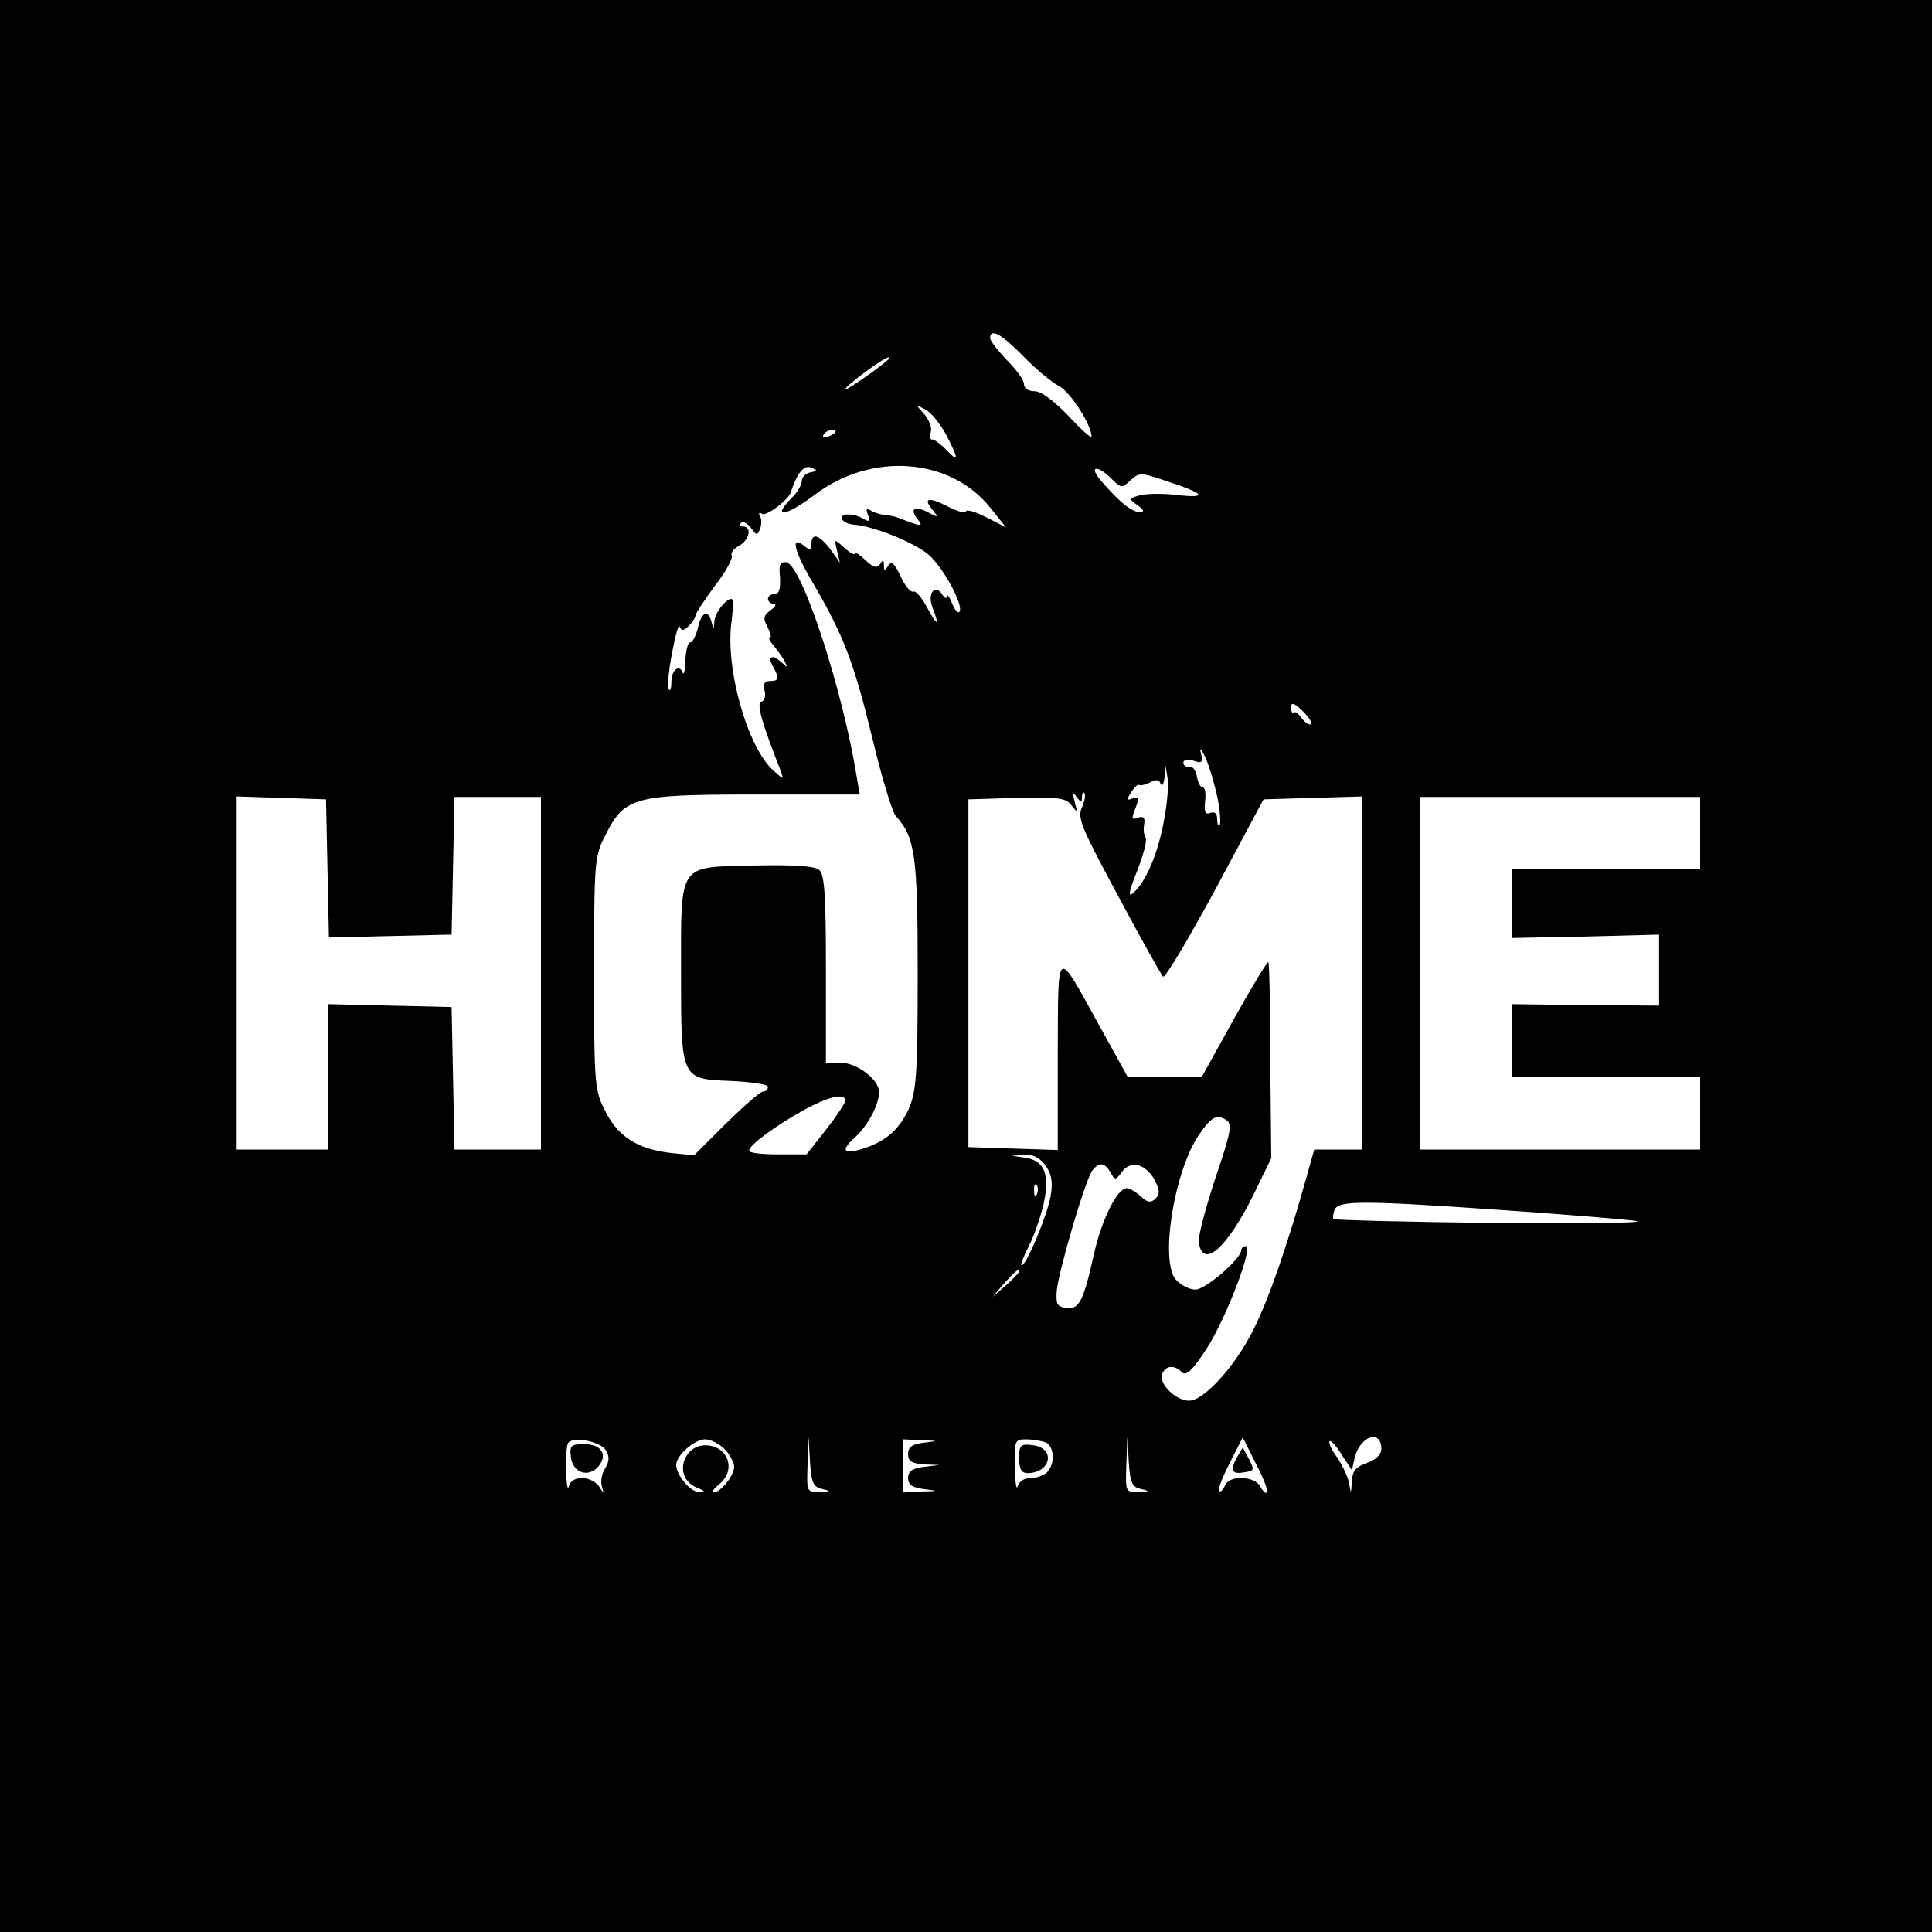 <?xml version="1.0" standalone="no"?>
<!DOCTYPE svg PUBLIC "-//W3C//DTD SVG 20010904//EN"
 "http://www.w3.org/TR/2001/REC-SVG-20010904/DTD/svg10.dtd">
<svg version="1.0" xmlns="http://www.w3.org/2000/svg"
 width="400pt" height="400pt" viewBox="0 0 400 400"
 preserveAspectRatio="xMidYMid meet">

<g transform="translate(0,400) scale(0.1,-0.1)"
fill="#000000" stroke="none">
<path d="M0 2000 l0 -2000 2000 0 2000 0 0 2000 0 2000 -2000 0 -2000 0 0
-2000z m2118 1263 c26 -27 59 -54 74 -62 24 -12 68 -81 68 -105 0 -5 -22 15
-48 43 -30 31 -56 51 -70 51 -13 0 -22 6 -22 15 0 8 -16 30 -35 49 -19 20 -35
40 -35 46 0 21 23 9 68 -37z m-283 -11 c-29 -24 -85 -62 -85 -58 0 7 80 66 89
66 3 0 1 -4 -4 -8z m124 -152 c26 -51 27 -60 1 -32 -12 12 -25 22 -30 22 -5 0
-7 7 -3 15 3 9 -3 25 -13 37 -19 21 -19 21 2 10 12 -6 31 -30 43 -52z m-229 6
c0 -2 -7 -7 -16 -10 -8 -3 -12 -2 -9 4 6 10 25 14 25 6z m-52 -84 c-10 -2 -18
-10 -18 -18 0 -8 -9 -23 -20 -34 -44 -44 -14 -40 46 5 118 90 282 78 365 -27
l32 -40 -41 21 c-23 12 -42 17 -42 12 0 -5 -17 0 -37 10 -41 21 -53 18 -32 -7
13 -16 12 -16 -9 -5 -28 15 -40 8 -22 -14 13 -16 8 -16 -40 3 -8 3 -22 6 -30
6 -8 1 -21 5 -27 9 -9 6 -11 3 -6 -9 5 -13 3 -15 -8 -9 -20 13 -50 13 -46 1 2
-6 13 -11 23 -12 39 -2 125 -36 156 -62 31 -26 75 -108 64 -119 -3 -3 -10 5
-15 18 -5 13 -10 20 -11 14 0 -5 -4 -4 -9 4 -15 23 -31 3 -21 -25 16 -41 11
-42 -11 -1 -11 21 -24 35 -28 32 -5 -2 -17 11 -26 31 -13 28 -19 33 -26 23 -7
-12 -9 -11 -9 1 0 11 -2 12 -8 2 -6 -9 -14 -7 -30 8 -12 12 -22 18 -22 14 0
-4 -10 1 -22 12 -21 19 -21 19 -15 -6 l6 -25 -20 28 c-23 30 -39 35 -39 11 0
-13 -3 -14 -14 -5 -30 25 -23 -8 16 -74 65 -111 86 -167 124 -323 19 -80 41
-153 49 -162 40 -44 45 -82 45 -327 0 -212 -3 -243 -19 -280 -21 -44 -49 -68
-100 -83 -36 -10 -40 -1 -10 26 26 24 49 67 49 93 0 26 -46 61 -81 61 l-29 0
0 194 c0 153 -3 196 -14 205 -9 8 -55 11 -137 9 -156 -4 -149 8 -149 -223 0
-220 0 -219 103 -223 42 -2 77 -7 77 -12 0 -6 -5 -10 -10 -10 -6 0 -40 -30
-77 -66 l-66 -66 -49 5 c-68 8 -109 34 -135 87 -22 42 -23 55 -23 285 0 230 1
243 23 285 40 80 58 85 309 85 l218 0 -6 35 c-29 182 -114 441 -146 446 -13 1
-16 -5 -13 -32 1 -23 -2 -34 -11 -34 -8 0 -14 -4 -14 -10 0 -5 5 -10 12 -10 6
0 4 -6 -6 -13 -15 -11 -17 -17 -7 -35 6 -12 9 -22 5 -22 -4 0 0 -8 8 -17 8
-10 19 -25 23 -33 6 -12 5 -13 -6 -2 -20 18 -31 14 -19 -7 14 -26 13 -31 -6
-31 -11 0 -15 -6 -11 -20 3 -10 0 -21 -7 -23 -10 -4 1 -43 40 -142 7 -20 7
-20 -14 -1 -55 48 -102 216 -87 312 3 24 3 44 0 44 -13 0 -35 -29 -36 -47 -1
-17 -2 -17 -6 0 -7 26 -21 20 -28 -13 -4 -16 -11 -30 -16 -30 -5 0 -9 -17 -10
-37 0 -21 -3 -32 -6 -25 -7 18 -23 4 -23 -20 0 -12 -2 -19 -5 -16 -4 3 -1 37
6 74 7 38 14 63 16 57 4 -10 8 -9 19 1 8 8 14 18 14 22 0 4 18 31 40 61 23 29
38 58 35 63 -3 5 4 14 15 20 21 11 28 40 8 40 -6 0 -8 3 -4 7 4 5 13 0 21 -10
11 -16 13 -16 19 -1 3 9 3 21 -1 26 -3 6 -1 8 5 4 9 -5 53 28 59 44 13 40 27
58 42 52 14 -6 14 -7 -1 -10z m623 -13 c20 -20 22 -20 39 -4 18 17 22 17 72 0
83 -27 91 -37 26 -30 -32 4 -68 3 -80 -1 -21 -6 -21 -7 -3 -20 14 -10 15 -14
4 -14 -16 0 -42 21 -78 63 -28 31 -11 37 20 6z m413 -508 c-3 -3 -11 2 -18 11
-7 10 -15 16 -18 13 -2 -3 -5 2 -5 10 0 12 6 10 24 -7 12 -12 20 -24 17 -27z
m-193 -154 c5 -27 7 -53 4 -55 -3 -3 -5 3 -5 12 0 12 -5 16 -14 13 -11 -4 -13
1 -11 24 2 16 0 29 -5 29 -5 0 -10 10 -12 23 -2 12 -9 21 -16 20 -6 -2 -12 2
-12 8 0 6 9 8 21 4 18 -6 20 -4 15 17 -3 12 1 8 10 -11 8 -18 19 -56 25 -84z
m-111 -45 c-12 -68 -38 -129 -64 -151 -11 -10 -9 3 8 45 13 33 21 63 18 69 -4
5 -5 19 -3 29 2 13 -2 17 -13 13 -13 -5 -14 -2 -5 20 8 21 7 24 -6 20 -12 -5
-13 -3 -3 13 7 10 14 17 16 15 3 -2 13 0 23 5 12 7 19 6 22 -3 3 -6 6 -1 8 13
l2 25 4 -24 c3 -13 0 -53 -7 -89z m-170 47 c0 8 2 12 5 9 3 -3 1 -16 -5 -30
-10 -21 -1 -42 75 -183 47 -88 89 -163 93 -167 4 -4 52 77 108 180 l100 187
102 3 102 3 0 -366 0 -365 -49 0 -50 0 -16 -57 c-37 -133 -77 -250 -108 -312
-37 -77 -104 -151 -135 -151 -28 0 -63 35 -56 55 7 18 25 20 41 4 9 -9 22 4
52 50 40 63 97 211 80 211 -5 0 -9 -4 -9 -8 0 -18 -74 -82 -95 -82 -12 0 -30
9 -40 20 -34 37 -5 223 47 300 26 38 37 44 57 31 13 -8 9 -27 -23 -121 -20
-61 -36 -121 -34 -132 8 -57 59 -12 114 100 l36 74 -2 201 c0 111 -2 203 -4
205 -2 2 -34 -51 -71 -117 l-67 -121 -77 0 -76 0 -57 103 c-93 168 -87 172
-88 -56 l0 -198 -92 3 -93 3 0 360 0 360 100 3 c86 2 102 0 113 -15 13 -16 13
-16 7 7 -5 19 -4 21 4 10 9 -12 11 -13 11 -1z m-1562 -147 l3 -143 127 3 127
3 3 143 3 142 89 0 90 0 0 -365 0 -365 -90 0 -89 0 -3 148 -3 147 -127 3 -128
3 0 -151 0 -150 -95 0 -95 0 0 365 0 366 93 -3 92 -3 3 -143z m2842 73 l0 -75
-195 0 -195 0 0 -71 0 -71 153 3 152 4 0 -73 0 -74 -152 1 -153 2 0 -76 0 -75
195 0 195 0 0 -75 0 -75 -290 0 -290 0 0 365 0 365 290 0 290 0 0 -75z m-1770
-554 c0 -5 -18 -32 -40 -60 l-40 -51 -60 0 c-33 0 -60 3 -59 8 0 11 54 51 112
83 52 29 87 37 87 20z m416 -136 c12 -18 14 -35 9 -62 -7 -40 -50 -143 -60
-143 -3 0 4 18 15 40 11 21 25 62 31 89 13 60 1 88 -38 94 l-28 4 27 2 c19 1
32 -7 44 -24z m133 -12 c9 -17 11 -17 24 1 18 24 48 17 67 -16 11 -21 12 -30
3 -39 -10 -10 -17 -9 -31 4 -10 9 -23 17 -29 17 -20 0 -52 -65 -68 -136 -22
-99 -31 -116 -58 -112 -19 3 -21 8 -19 37 5 44 60 232 74 248 14 18 25 16 37
-4z m-152 -45 c-3 -8 -6 -5 -6 6 -1 11 2 17 5 13 3 -3 4 -12 1 -19z m973 -34
c129 -9 250 -19 268 -22 18 -4 -114 -6 -295 -4 -180 2 -330 6 -332 8 -2 2 -1
10 2 19 8 20 56 20 357 -1z m-1010 -127 c0 -2 -12 -14 -27 -28 l-28 -24 24 28
c23 25 31 32 31 24z m750 -367 c0 -11 -11 -22 -30 -29 -23 -8 -30 -16 -31 -38
-2 -27 -2 -27 -6 -3 -3 14 -14 37 -25 53 -11 15 -18 30 -15 33 2 3 14 -10 25
-28 l21 -32 6 27 c12 45 55 58 55 17z m-1606 -2 c8 -13 8 -23 -1 -38 -7 -10
-10 -27 -7 -37 5 -17 5 -17 -6 0 -6 9 -22 17 -35 17 -14 0 -25 -7 -27 -17 -3
-10 -5 4 -6 31 -1 27 1 53 4 58 9 15 66 4 78 -14z m246 2 c11 -11 20 -28 20
-37 0 -18 -28 -53 -43 -53 -5 0 1 8 13 18 31 25 21 69 -16 78 -57 14 -85 -64
-31 -86 17 -7 18 -9 5 -9 -18 -1 -48 35 -48 56 0 20 38 53 60 53 11 0 29 -9
40 -20z m203 -83 c18 -4 17 -5 -5 -6 -28 -1 -28 0 -26 57 l2 57 3 -52 c3 -44
7 -52 26 -56z m210 96 c-25 -3 -33 -9 -33 -24 0 -14 8 -19 33 -21 l32 -1 -32
-4 c-24 -3 -33 -9 -33 -23 0 -14 9 -20 33 -23 31 -4 31 -4 -5 -5 l-38 -2 0 55
0 55 38 -2 c36 -1 36 -1 5 -5z m251 1 c19 -7 21 -45 4 -62 -7 -7 -22 -12 -34
-12 -13 0 -24 -7 -27 -17 -3 -10 -5 8 -6 40 -1 54 0 57 23 57 13 0 31 -3 40
-6z m199 -97 c18 -4 17 -5 -5 -6 -28 -1 -28 0 -26 57 l2 57 3 -52 c3 -44 7
-52 26 -56z m260 -7 c-2 -3 -9 3 -14 13 -13 22 -65 23 -73 1 -4 -9 -9 -14 -12
-11 -3 3 7 29 22 58 l27 53 27 -54 c16 -30 26 -57 23 -60z"/>
<path d="M1182 983 c4 -33 37 -43 57 -19 20 24 6 46 -29 46 -28 0 -31 -3 -28
-27z"/>
<path d="M2110 981 c0 -23 5 -31 18 -31 49 1 58 53 9 58 -24 3 -27 0 -27 -27z"/>
<path d="M2560 981 c-14 -27 -9 -34 18 -29 19 3 19 5 8 27 l-13 24 -13 -22z"/>
</g>
</svg>
